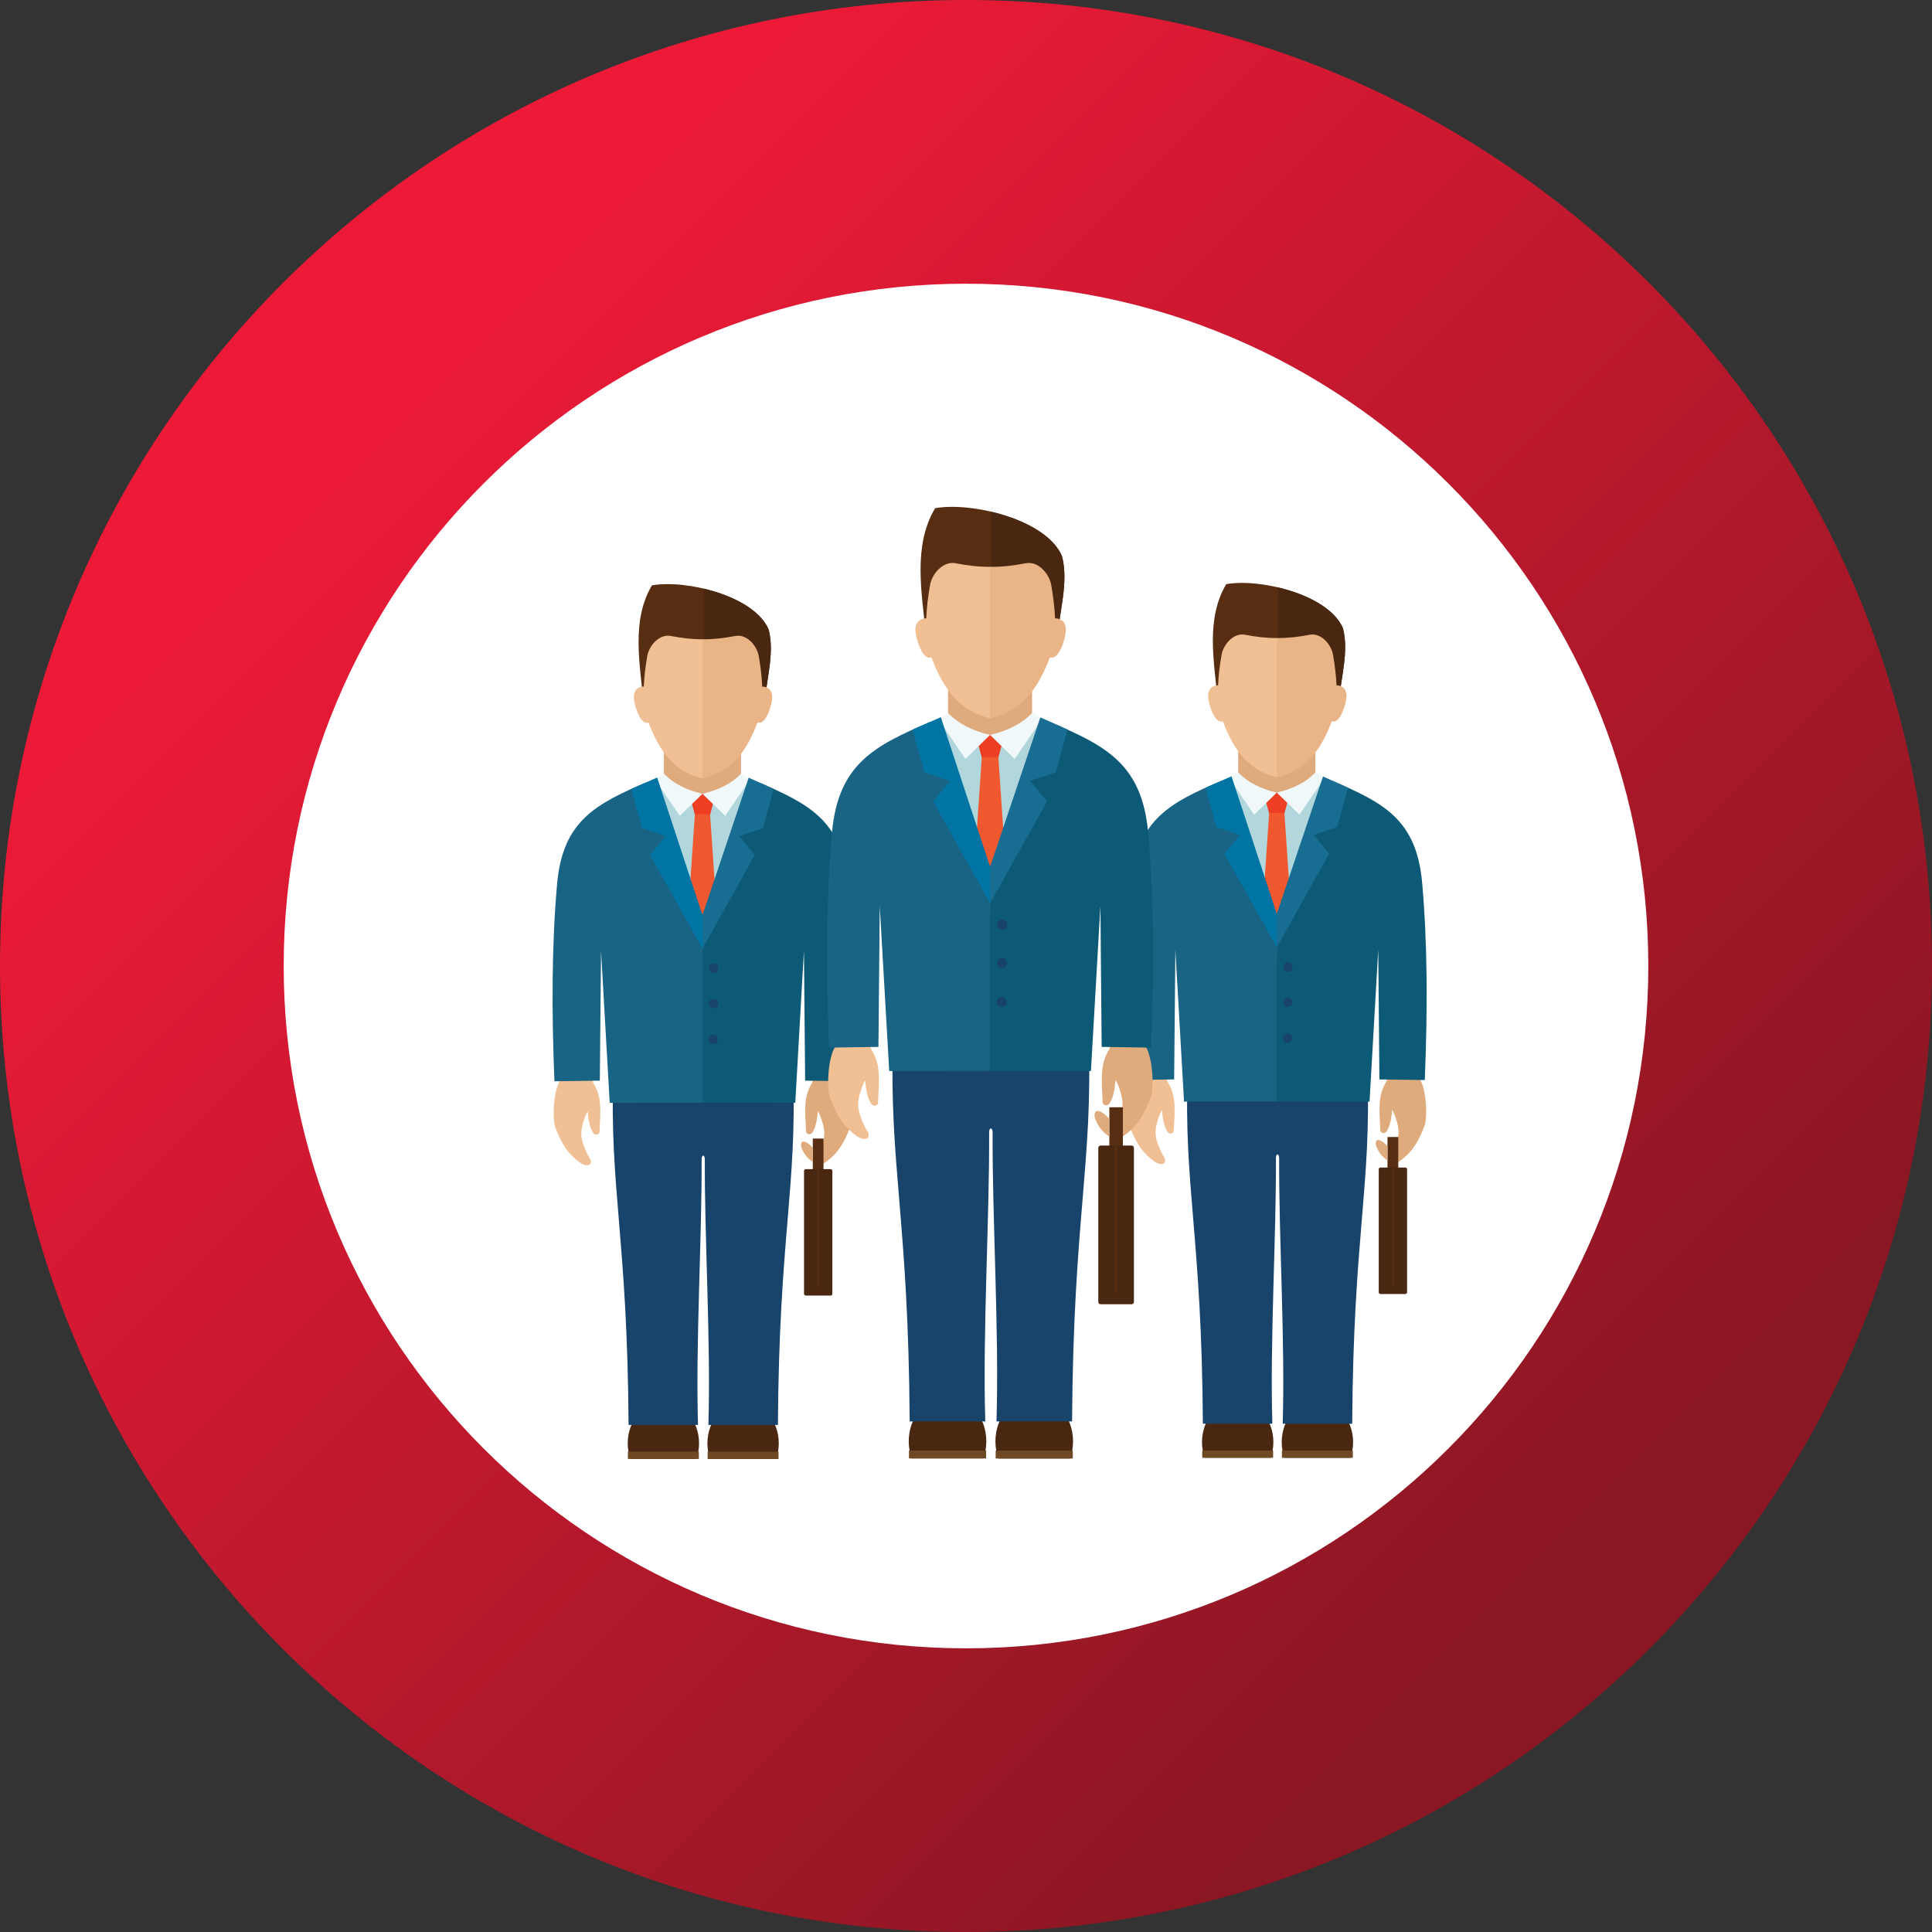 <?xml version="1.0" encoding="utf-8"?>
<!-- Generator: Adobe Illustrator 16.0.0, SVG Export Plug-In . SVG Version: 6.00 Build 0)  -->
<!DOCTYPE svg PUBLIC "-//W3C//DTD SVG 1.1//EN" "http://www.w3.org/Graphics/SVG/1.1/DTD/svg11.dtd">
<svg version="1.1" id="Layer_1" xmlns="http://www.w3.org/2000/svg" xmlns:xlink="http://www.w3.org/1999/xlink" x="0px" y="0px"
	 width="214.203px" height="214.203px" viewBox="0 0 214.203 214.203" enable-background="new 0 0 214.203 214.203"
	 xml:space="preserve">
<rect x="0" y="0" width="214.203" height="214.203" fill="#333333" stroke="none"/>
<g>
	<defs>
		<path id="SVGID_664_" d="M0,107.102c0,59.156,47.948,107.102,107.104,107.102c59.15,0,107.099-47.946,107.099-107.102
			C214.203,47.951,166.255,0,107.104,0C47.948,0,0,47.951,0,107.102"/>
	</defs>
	<clipPath id="SVGID_2_">
		<use xlink:href="#SVGID_664_"  overflow="visible"/>
	</clipPath>
	
		<linearGradient id="SVGID_3_" gradientUnits="userSpaceOnUse" x1="1589.423" y1="1372.906" x2="1594.497" y2="1372.906" gradientTransform="matrix(25.286 25.286 25.286 -25.286 -74860.141 -5430.105)">
		<stop  offset="0" style="stop-color:#EC1A37"/>
		<stop  offset="1" style="stop-color:#8A1723"/>
		<stop  offset="1" style="stop-color:#8A1723"/>
	</linearGradient>
	<polygon clip-path="url(#SVGID_2_)" fill="url(#SVGID_3_)" points="107.1,-107.099 321.302,107.102 107.104,321.304 
		-107.099,107.102 	"/>
</g>
<path fill="#FFFFFF" d="M182.75,107.102c0,41.777-33.871,75.65-75.646,75.65c-41.784,0-75.65-33.874-75.65-75.65
	s33.866-75.646,75.65-75.646C148.879,31.456,182.75,65.325,182.75,107.102"/>
<path fill-rule="evenodd" clip-rule="evenodd" fill="#492711" d="M146.06,155.32c-2.186,0-3.954,2.043-3.954,4.565
	c0,0.615,0.104,1.209,0.297,1.742h7.313c0.193-0.533,0.303-1.127,0.303-1.742C150.019,157.363,148.244,155.32,146.06,155.32"/>
<rect x="142.125" y="160.827" fill-rule="evenodd" clip-rule="evenodd" fill="#6E4923" width="7.868" height="0.803"/>
<path fill-rule="evenodd" clip-rule="evenodd" fill="#18436A" d="M137.468,117.97l14.141,0.659
	c0.446,13.116-1.565,18.353-1.689,39.225h-7.705c0.278-9.087-0.436-20.659-0.396-29.457c0.005-1.122-1.373,0.344-1.512-0.768
	C139.048,125.231,137.21,120.121,137.468,117.97"/>
<path fill-rule="evenodd" clip-rule="evenodd" fill="#F0C094" d="M129.445,119.93c0.778,1.224,0.798,2.324,0.783,3.627l-0.089,1.751
	c0.029,0.416-0.575,0.503-0.738,0.102c-0.411-0.721-0.496-1.501-0.575-2.329c-0.366,0.614-0.788,1.989-0.703,2.725
	c0.123,0.926,0.579,1.917,1.016,2.621c0.218,0.589-0.352,0.919-1.204,0.31c-1.264-0.912-2.007-2.004-2.76-4.058
	c-0.303-1.709,0.02-4.221,0.619-5.039c0.218-0.597,0.203-1.191,0.06-1.786l3.701,0.538
	C129.337,118.936,129.292,119.446,129.445,119.93"/>
<path fill-rule="evenodd" clip-rule="evenodd" fill="#DFAB7D" d="M153.729,119.888c-0.773,1.229-0.793,2.324-0.778,3.627
	l0.085,1.751c-0.025,0.416,0.569,0.503,0.743,0.097c0.411-0.716,0.495-1.497,0.574-2.324c0.367,0.615,0.788,1.99,0.699,2.726
	c-0.119,0.926-0.585,1.917-1.021,2.616c-0.208,0.595,0.357,0.924,1.214,0.315c1.264-0.912,2.002-2.004,2.76-4.058
	c0.303-1.709-0.02-4.222-0.619-5.039c-0.223-0.592-0.203-1.192-0.06-1.786l-3.706,0.538
	C153.844,118.887,153.888,119.404,153.729,119.888"/>
<path fill-rule="evenodd" clip-rule="evenodd" fill="#492711" d="M137.225,155.317c2.181,0,3.954,2.044,3.954,4.566
	c0,0.62-0.104,1.209-0.297,1.742h-7.318c-0.188-0.533-0.298-1.122-0.298-1.742C133.266,157.361,135.04,155.317,137.225,155.317"/>
<rect x="133.291" y="160.822" fill-rule="evenodd" clip-rule="evenodd" fill="#6E4923" width="7.863" height="0.803"/>
<path fill-rule="evenodd" clip-rule="evenodd" fill="#18436A" d="M145.816,117.97l-14.141,0.654
	c-0.446,13.121,1.565,18.358,1.689,39.225h7.704c-0.277-9.083,0.437-20.659,0.396-29.457c-0.005-1.117,1.368,0.344,1.507-0.768
	C144.23,125.231,146.074,120.121,145.816,117.97"/>
<path fill-rule="evenodd" clip-rule="evenodd" fill="#ED3431" d="M137.671,84.914c2.695,0.6,4.984,0.572,7.729,0l0.44,1.35
	c-2.636,1.41-5.911,1.415-8.705,0.03L137.671,84.914z"/>
<path fill-rule="evenodd" clip-rule="evenodd" fill="#582E12" d="M148.403,78.13c0.218-2.852,1.184-5.834,0.49-8.478
	c-1.62-3.775-9.261-5.557-12.938-4.886c-2.299,3.86-1.348,8.629-0.927,13.034L148.403,78.13z"/>
<path fill-rule="evenodd" clip-rule="evenodd" fill="#492711" d="M141.674,77.962v-12.84c3.137,0.733,6.253,2.277,7.22,4.529
	c0.693,2.644-0.272,5.634-0.49,8.48L141.674,77.962z"/>
<path fill-rule="evenodd" clip-rule="evenodd" fill="#B1D7DD" d="M141.561,104.85c2.026,0.03,4.023-0.057,5.995-0.265V86.497
	l-0.674-0.292c-1.481-0.652-3.32-1.397-5.321-1.67V104.85z"/>
<path fill-rule="evenodd" clip-rule="evenodd" fill="#B1D7DD" d="M141.561,104.85c-2.032,0.03-4.028-0.057-5.996-0.265V86.497
	l0.669-0.292c1.481-0.652,3.315-1.397,5.327-1.67V104.85z"/>
<path fill-rule="evenodd" clip-rule="evenodd" fill="#DFAB7D" d="M137.279,80.979h8.557v5.161c-2.849,2.267-5.708,2.358-8.557,0
	V80.979z"/>
<path fill-rule="evenodd" clip-rule="evenodd" fill="#F0C094" d="M138.032,70.374c-1.214-0.238-2.373,1.006-2.591,2.217
	c-0.198,1.118-0.343,2.262-0.392,3.409c-0.035-0.005,0.144-0.01-0.1-0.01c-0.242,0-1.04,0.183-1.001,1.244
	c0.025,0.79,0.719,3.099,1.626,2.725c1.313,3.521,3.087,5.51,5.985,6.213c0.044-0.089,0.069-0.02,0.113-0.05V70.745
	C140.505,70.75,139.341,70.631,138.032,70.374"/>
<path fill-rule="evenodd" clip-rule="evenodd" fill="#EAB586" d="M145.202,70.374c1.214-0.238,2.373,1.006,2.591,2.217
	c0.198,1.118,0.337,2.262,0.392,3.409c0.03-0.005-0.148-0.01,0.1-0.01c0.242,0,1.035,0.183,1.001,1.244
	c-0.025,0.79-0.719,3.099-1.626,2.725c-1.332,3.57-3.131,5.535-6.099,6.213V70.745C142.729,70.75,143.898,70.631,145.202,70.374"/>
<polygon fill-rule="evenodd" clip-rule="evenodd" fill="#EE3E23" points="141.561,87.879 143.021,87.879 142.402,90.203 
	141.561,90.203 141.556,90.203 140.713,90.203 140.094,87.879 "/>
<polygon fill-rule="evenodd" clip-rule="evenodd" fill="#F0582F" points="142.402,90.131 143.002,98.918 141.561,101.552 
	140.113,98.918 140.713,90.131 "/>
<path fill-rule="evenodd" clip-rule="evenodd" fill="#F0F8FA" d="M141.561,87.879l-2.513,2.44l-2.814-4.115l1.046-0.567
	C138.33,86.747,139.767,87.453,141.561,87.879"/>
<path fill-rule="evenodd" clip-rule="evenodd" fill="#196384" d="M141.561,101.319l-6.169-14.746c-5.569,2.4-9.32,4.221-9.949,11.28
	c-0.6,6.738-0.614,14.131-0.298,21.893l5.034-0.069l0.134-14.374l0.962,16.834l10.519-0.015l-0.184-16.998L141.561,101.319z"/>
<polygon fill-rule="evenodd" clip-rule="evenodd" fill="#0075A3" points="141.561,101.319 141.561,105.043 135.753,94.652 
	137.482,92.562 134.852,91.685 133.667,87.332 136.536,86.073 "/>
<path fill-rule="evenodd" clip-rule="evenodd" fill="#F0F8FA" d="M141.561,87.879l2.512,2.44l2.81-4.115l-1.041-0.567
	C144.791,86.747,143.344,87.453,141.561,87.879"/>
<path fill-rule="evenodd" clip-rule="evenodd" fill="#0D5A76" d="M141.561,101.319l6.163-14.746c5.569,2.4,9.32,4.221,9.95,11.28
	c0.599,6.738,0.614,14.131,0.292,21.893l-5.029-0.069l-0.129-14.374l-0.966,16.834l-10.281-0.015V101.319z"/>
<polygon fill-rule="evenodd" clip-rule="evenodd" fill="#186D93" points="141.561,101.319 141.561,105.043 147.362,94.652 
	145.638,92.562 148.264,91.685 149.448,87.332 146.684,86.093 "/>
<path fill-rule="evenodd" clip-rule="evenodd" fill="#18436A" d="M142.794,107.746c0.292,0,0.525-0.233,0.525-0.528
	c0-0.285-0.233-0.522-0.525-0.522c-0.287,0-0.525,0.238-0.525,0.522C142.269,107.513,142.507,107.746,142.794,107.746"/>
<path fill-rule="evenodd" clip-rule="evenodd" fill="#18436A" d="M142.784,111.66c0.287,0,0.525-0.233,0.525-0.528
	c0-0.285-0.238-0.523-0.525-0.523s-0.525,0.238-0.525,0.523C142.259,111.427,142.497,111.66,142.784,111.66"/>
<path fill-rule="evenodd" clip-rule="evenodd" fill="#18436A" d="M142.739,115.629c0.293,0,0.53-0.233,0.53-0.528
	c0-0.285-0.237-0.522-0.53-0.522c-0.287,0-0.525,0.238-0.525,0.522C142.214,115.396,142.452,115.629,142.739,115.629"/>
<path fill-rule="evenodd" clip-rule="evenodd" fill="#492711" d="M82.385,155.453c-2.186,0-3.954,2.044-3.954,4.566
	c0,0.62,0.109,1.209,0.302,1.742h7.313c0.188-0.533,0.298-1.122,0.298-1.742C86.344,157.497,84.569,155.453,82.385,155.453"/>
<rect x="78.455" y="160.96" fill-rule="evenodd" clip-rule="evenodd" fill="#6E4923" width="7.863" height="0.8"/>
<path fill-rule="evenodd" clip-rule="evenodd" fill="#18436A" d="M73.798,118.106l14.136,0.654
	c0.446,13.121-1.561,18.358-1.685,39.225H78.54c0.282-9.083-0.437-20.659-0.396-29.452c0.01-1.122-1.368,0.339-1.512-0.773
	C75.378,125.368,73.535,120.262,73.798,118.106"/>
<path fill-rule="evenodd" clip-rule="evenodd" fill="#F0C094" d="M65.771,120.063c0.778,1.229,0.798,2.324,0.783,3.627l-0.084,1.756
	c0.029,0.411-0.575,0.498-0.743,0.092c-0.411-0.716-0.496-1.497-0.57-2.324c-0.371,0.614-0.793,1.989-0.703,2.725
	c0.119,0.926,0.574,1.917,1.016,2.624c0.218,0.592-0.352,0.917-1.209,0.307c-1.264-0.912-2.002-2.004-2.76-4.058
	c-0.303-1.709,0.02-4.221,0.624-5.039c0.218-0.592,0.198-1.191,0.055-1.786l3.701,0.54
	C65.662,119.065,65.617,119.583,65.771,120.063"/>
<path fill-rule="evenodd" clip-rule="evenodd" fill="#DFAB7D" d="M90.06,120.021c-0.778,1.229-0.798,2.324-0.783,3.627l0.09,1.751
	c-0.03,0.416,0.569,0.503,0.743,0.102c0.406-0.721,0.49-1.501,0.569-2.329c0.367,0.615,0.793,1.995,0.704,2.726
	c-0.124,0.926-0.58,1.917-1.021,2.621c-0.214,0.594,0.356,0.919,1.209,0.31c1.263-0.912,2.006-2,2.76-4.058
	c0.302-1.709-0.021-4.222-0.62-5.039c-0.218-0.592-0.203-1.192-0.06-1.781l-3.706,0.535
	C90.169,119.028,90.213,119.541,90.06,120.021"/>
<path fill-rule="evenodd" clip-rule="evenodd" fill="#492711" d="M73.55,155.451c2.186,0,3.954,2.044,3.954,4.566
	c0,0.62-0.104,1.209-0.297,1.742h-7.313c-0.193-0.533-0.298-1.122-0.298-1.742C69.596,157.495,71.365,155.451,73.55,155.451"/>
<rect x="69.616" y="160.948" fill-rule="evenodd" clip-rule="evenodd" fill="#6E4923" width="7.868" height="0.808"/>
<path fill-rule="evenodd" clip-rule="evenodd" fill="#18436A" d="M82.142,118.104l-14.141,0.654
	c-0.446,13.121,1.561,18.358,1.689,39.225h7.699c-0.272-9.08,0.441-20.654,0.401-29.452c-0.005-1.122,1.373,0.339,1.512-0.771
	C80.562,125.365,82.399,120.254,82.142,118.104"/>
<path fill-rule="evenodd" clip-rule="evenodd" fill="#ED3431" d="M73.996,85.047c2.695,0.604,4.989,0.577,7.734,0l0.437,1.355
	c-2.637,1.404-5.911,1.41-8.706,0.024L73.996,85.047z"/>
<path fill-rule="evenodd" clip-rule="evenodd" fill="#582E12" d="M84.729,78.264c0.218-2.846,1.184-5.834,0.49-8.473
	c-1.62-3.781-9.266-5.562-12.938-4.891c-2.294,3.86-1.348,8.629-0.926,13.034L84.729,78.264z"/>
<path fill-rule="evenodd" clip-rule="evenodd" fill="#492711" d="M78.005,78.098v-12.84c3.131,0.729,6.242,2.277,7.214,4.529
	c0.693,2.644-0.272,5.634-0.49,8.48L78.005,78.098z"/>
<path fill-rule="evenodd" clip-rule="evenodd" fill="#B1D7DD" d="M77.886,104.983c2.021,0.03,4.023-0.057,5.995-0.263V86.63
	l-0.674-0.287c-1.481-0.649-3.314-1.402-5.321-1.67V104.983z"/>
<path fill-rule="evenodd" clip-rule="evenodd" fill="#B1D7DD" d="M77.886,104.983c-2.026,0.03-4.023-0.057-5.995-0.263V86.63
	l0.674-0.287c1.481-0.649,3.31-1.402,5.321-1.67V104.983z"/>
<path fill-rule="evenodd" clip-rule="evenodd" fill="#DFAB7D" d="M73.604,81.113h8.557v5.166c-2.849,2.262-5.708,2.354-8.557,0
	V81.113z"/>
<path fill-rule="evenodd" clip-rule="evenodd" fill="#F0C094" d="M74.357,70.51c-1.209-0.238-2.373,1.001-2.591,2.217
	c-0.198,1.118-0.337,2.265-0.392,3.409c-0.03-0.01,0.148-0.01-0.1-0.01c-0.242,0-1.04,0.183-1.001,1.244
	c0.03,0.792,0.719,3.099,1.626,2.725c1.317,3.521,3.087,5.51,5.985,6.216c0.05-0.092,0.069-0.027,0.119-0.052V70.882
	C76.835,70.887,75.666,70.765,74.357,70.51"/>
<path fill-rule="evenodd" clip-rule="evenodd" fill="#EAB586" d="M81.527,70.51c1.214-0.238,2.373,1.001,2.592,2.217
	c0.198,1.118,0.342,2.265,0.391,3.409c0.03-0.01-0.144-0.01,0.1-0.01c0.242,0,1.035,0.183,1.006,1.244
	c-0.03,0.792-0.724,3.099-1.63,2.725c-1.333,3.572-3.132,5.535-6.1,6.216V70.882C79.055,70.887,80.225,70.765,81.527,70.51"/>
<polygon fill-rule="evenodd" clip-rule="evenodd" fill="#EE3E23" points="77.886,88.013 79.348,88.013 78.728,90.337 77.886,90.337 
	77.043,90.337 76.424,88.013 "/>
<polygon fill-rule="evenodd" clip-rule="evenodd" fill="#F0582F" points="78.728,90.265 79.327,99.057 77.886,101.691 
	76.443,99.057 77.043,90.265 "/>
<path fill-rule="evenodd" clip-rule="evenodd" fill="#F0F8FA" d="M77.886,88.013l-2.513,2.44l-2.809-4.115l1.04-0.567
	C74.655,86.881,76.092,87.587,77.886,88.013"/>
<path fill-rule="evenodd" clip-rule="evenodd" fill="#196384" d="M77.886,101.456l-6.164-14.75
	c-5.574,2.405-9.325,4.226-9.954,11.279c-0.6,6.744-0.614,14.136-0.298,21.898l5.034-0.069l0.134-14.379l0.962,16.839l10.523-0.015
	l-0.188-17.002L77.886,101.456z"/>
<polygon fill-rule="evenodd" clip-rule="evenodd" fill="#0075A3" points="77.886,101.456 77.886,105.179 72.078,94.789 
	73.808,92.693 71.182,91.821 69.992,87.463 72.861,86.209 "/>
<path fill-rule="evenodd" clip-rule="evenodd" fill="#F0F8FA" d="M77.886,88.013l2.512,2.44l2.81-4.115l-1.04-0.567
	C81.116,86.881,79.674,87.587,77.886,88.013"/>
<path fill-rule="evenodd" clip-rule="evenodd" fill="#0D5A76" d="M77.886,101.456l6.164-14.75c5.568,2.405,9.324,4.226,9.954,11.279
	c0.595,6.744,0.609,14.136,0.292,21.898l-5.029-0.069l-0.134-14.379l-0.961,16.839l-10.286-0.015V101.456z"/>
<polygon fill-rule="evenodd" clip-rule="evenodd" fill="#186D93" points="77.886,101.456 77.886,105.179 83.688,94.789 
	81.963,92.693 84.59,91.821 85.778,87.463 83.009,86.229 "/>
<path fill-rule="evenodd" clip-rule="evenodd" fill="#18436A" d="M79.119,107.882c0.292,0,0.525-0.233,0.525-0.528
	c0-0.285-0.233-0.522-0.525-0.522c-0.287,0-0.53,0.238-0.53,0.522C78.589,107.649,78.832,107.882,79.119,107.882"/>
<path fill-rule="evenodd" clip-rule="evenodd" fill="#18436A" d="M79.109,111.796c0.292,0,0.53-0.233,0.53-0.523
	s-0.238-0.528-0.53-0.528c-0.287,0-0.525,0.238-0.525,0.528S78.822,111.796,79.109,111.796"/>
<path fill-rule="evenodd" clip-rule="evenodd" fill="#18436A" d="M79.069,115.765c0.288,0,0.525-0.233,0.525-0.528
	c0-0.29-0.237-0.522-0.525-0.522c-0.292,0-0.529,0.232-0.529,0.522C78.54,115.532,78.777,115.765,79.069,115.765"/>
<path fill-rule="evenodd" clip-rule="evenodd" fill="#492711" d="M114.665,154.836c-2.378,0-4.301,2.227-4.301,4.967
	c0,0.669,0.114,1.313,0.322,1.903h7.958c0.208-0.59,0.326-1.234,0.326-1.903C118.971,157.063,117.044,154.836,114.665,154.836"/>
<rect x="110.39" y="160.832" fill-rule="evenodd" clip-rule="evenodd" fill="#6E4923" width="8.552" height="0.875"/>
<path fill-rule="evenodd" clip-rule="evenodd" fill="#18436A" d="M105.32,114.214l15.38,0.716
	c0.485,14.272-1.694,19.965-1.838,42.666h-8.379c0.303-9.88-0.476-22.473-0.431-32.043c0.005-1.216-1.492,0.376-1.646-0.83
	C107.045,122.115,105.043,116.558,105.32,114.214"/>
<path fill-rule="evenodd" clip-rule="evenodd" fill="#F0C094" d="M96.595,116.345c0.848,1.335,0.867,2.532,0.848,3.947l-0.094,1.902
	c0.034,0.458-0.615,0.55-0.803,0.106c-0.456-0.775-0.54-1.627-0.625-2.532c-0.401,0.671-0.856,2.168-0.763,2.97
	c0.134,1.008,0.629,2.084,1.109,2.847c0.224,0.649-0.386,1.003-1.317,0.344c-1.373-1-2.181-2.183-3.003-4.419
	c-0.332-1.863,0.024-4.591,0.674-5.48c0.243-0.649,0.223-1.293,0.06-1.938l4.033,0.577C96.477,115.26,96.427,115.817,96.595,116.345
	"/>
<path fill-rule="evenodd" clip-rule="evenodd" fill="#DFAB7D" d="M123.01,116.3c-0.843,1.335-0.862,2.532-0.848,3.946l0.089,1.903
	c-0.029,0.458,0.625,0.55,0.813,0.106c0.446-0.78,0.535-1.627,0.62-2.524c0.401,0.664,0.861,2.165,0.768,2.956
	c-0.134,1.016-0.634,2.086-1.12,2.854c-0.223,0.644,0.396,1.003,1.323,0.344c1.378-0.996,2.18-2.183,3.003-4.419
	c0.332-1.858-0.025-4.591-0.674-5.48c-0.238-0.644-0.224-1.298-0.064-1.937l-4.028,0.577
	C123.123,115.22,123.178,115.772,123.01,116.3"/>
<path fill-rule="evenodd" clip-rule="evenodd" fill="#492711" d="M105.053,154.834c2.379,0,4.301,2.222,4.301,4.967
	c0,0.669-0.113,1.313-0.322,1.897h-7.957c-0.208-0.584-0.322-1.229-0.322-1.897C100.752,157.056,102.68,154.834,105.053,154.834"/>
<rect x="100.777" y="160.822" fill-rule="evenodd" clip-rule="evenodd" fill="#6E4923" width="8.557" height="0.875"/>
<path fill-rule="evenodd" clip-rule="evenodd" fill="#18436A" d="M114.397,114.212l-15.38,0.716
	c-0.48,14.272,1.7,19.965,1.839,42.666h8.384c-0.308-9.88,0.476-22.473,0.426-32.043c-0.005-1.216,1.491,0.376,1.649-0.833
	C112.674,122.112,114.681,116.555,114.397,114.212"/>
<path fill-rule="evenodd" clip-rule="evenodd" fill="#ED3431" d="M105.538,78.259c2.934,0.654,5.431,0.629,8.414,0l0.476,1.472
	c-2.869,1.531-6.437,1.536-9.469,0.03L105.538,78.259z"/>
<path fill-rule="evenodd" clip-rule="evenodd" fill="#582E12" d="M117.212,70.884c0.238-3.1,1.288-6.342,0.53-9.224
	c-1.759-4.105-10.073-6.042-14.066-5.314c-2.497,4.202-1.467,9.382-1.006,14.173L117.212,70.884z"/>
<path fill-rule="evenodd" clip-rule="evenodd" fill="#492711" d="M109.898,70.703V56.735c3.409,0.795,6.793,2.475,7.849,4.928
	c0.753,2.876-0.297,6.124-0.535,9.224L109.898,70.703z"/>
<path fill-rule="evenodd" clip-rule="evenodd" fill="#B1D7DD" d="M109.77,99.947c2.205,0.025,4.376-0.067,6.521-0.29V79.981
	l-0.732-0.319c-1.61-0.706-3.607-1.511-5.788-1.811V99.947z"/>
<path fill-rule="evenodd" clip-rule="evenodd" fill="#B1D7DD" d="M109.77,99.947c-2.204,0.025-4.375-0.067-6.521-0.29V79.981
	l0.729-0.319c1.615-0.706,3.612-1.511,5.792-1.811V99.947z"/>
<path fill-rule="evenodd" clip-rule="evenodd" fill="#DFAB7D" d="M105.112,73.979h9.315v5.616c-3.106,2.473-6.209,2.566-9.315,0
	V73.979z"/>
<path fill-rule="evenodd" clip-rule="evenodd" fill="#F0C094" d="M105.935,62.446c-1.317-0.257-2.581,1.09-2.819,2.416
	c-0.218,1.211-0.366,2.455-0.426,3.704c-0.029-0.005,0.158-0.005-0.104-0.005c-0.268,0-1.134,0.193-1.095,1.343
	c0.035,0.87,0.783,3.375,1.77,2.971c1.432,3.83,3.359,5.99,6.51,6.763c0.055-0.102,0.08-0.027,0.129-0.062V62.852
	C108.625,62.857,107.352,62.726,105.935,62.446"/>
<path fill-rule="evenodd" clip-rule="evenodd" fill="#EAB586" d="M113.733,62.446c1.318-0.257,2.582,1.09,2.819,2.416
	c0.214,1.211,0.367,2.455,0.422,3.704c0.034-0.005-0.159-0.005,0.108-0.005s1.135,0.193,1.091,1.343
	c-0.03,0.87-0.778,3.375-1.77,2.971c-1.451,3.879-3.409,6.022-6.635,6.763V62.852C111.043,62.857,112.312,62.726,113.733,62.446"/>
<polygon fill-rule="evenodd" clip-rule="evenodd" fill="#EE3E23" points="109.77,81.485 111.36,81.485 110.687,84.012 
	109.77,84.012 108.854,84.012 108.175,81.485 "/>
<polygon fill-rule="evenodd" clip-rule="evenodd" fill="#F0582F" points="110.687,83.938 111.341,93.498 109.77,96.364 
	108.199,93.498 108.854,83.938 "/>
<path fill-rule="evenodd" clip-rule="evenodd" fill="#F0F8FA" d="M109.77,81.485l-2.729,2.658l-3.063-4.479l1.135-0.614
	C106.257,80.251,107.822,81.024,109.77,81.485"/>
<path fill-rule="evenodd" clip-rule="evenodd" fill="#196384" d="M109.77,96.104l-6.708-16.039
	c-6.056,2.614-10.138,4.593-10.822,12.268c-0.648,7.328-0.668,15.37-0.321,23.818l5.475-0.082l0.144-15.633l1.051,18.306
	l11.44-0.015l-0.203-18.489L109.77,96.104z"/>
<polygon fill-rule="evenodd" clip-rule="evenodd" fill="#0075A3" points="109.77,96.104 109.77,100.152 103.457,88.853 
	105.335,86.576 102.481,85.627 101.184,80.883 104.31,79.518 "/>
<path fill-rule="evenodd" clip-rule="evenodd" fill="#F0F8FA" d="M109.77,81.485l2.73,2.658l3.058-4.479l-1.13-0.614
	C113.283,80.251,111.712,81.024,109.77,81.485"/>
<path fill-rule="evenodd" clip-rule="evenodd" fill="#0D5A76" d="M109.77,96.104l6.704-16.039
	c6.065,2.614,10.143,4.593,10.826,12.268c0.649,7.328,0.664,15.37,0.322,23.818l-5.479-0.082l-0.139-15.633l-1.051,18.306
	l-11.184-0.015V96.104z"/>
<polygon fill-rule="evenodd" clip-rule="evenodd" fill="#186D93" points="109.77,96.104 109.77,100.152 116.082,88.853 
	114.204,86.576 117.059,85.627 118.352,80.883 115.344,79.542 "/>
<path fill-rule="evenodd" clip-rule="evenodd" fill="#18436A" d="M111.112,103.098c0.317,0,0.575-0.26,0.575-0.572
	c0-0.315-0.258-0.57-0.575-0.57c-0.312,0-0.569,0.255-0.569,0.57C110.543,102.838,110.801,103.098,111.112,103.098"/>
<path fill-rule="evenodd" clip-rule="evenodd" fill="#18436A" d="M111.103,107.354c0.313,0,0.575-0.252,0.575-0.572
	c0-0.314-0.263-0.575-0.575-0.575c-0.316,0-0.569,0.26-0.569,0.575C110.533,107.102,110.786,107.354,111.103,107.354"/>
<path fill-rule="evenodd" clip-rule="evenodd" fill="#18436A" d="M111.059,111.67c0.312,0,0.569-0.253,0.569-0.572
	c0-0.31-0.258-0.575-0.569-0.575c-0.313,0-0.575,0.265-0.575,0.575C110.483,111.417,110.746,111.67,111.059,111.67"/>
<rect x="122.994" y="122.764" fill-rule="evenodd" clip-rule="evenodd" fill="#582E12" width="1.502" height="5.597"/>
<path fill-rule="evenodd" clip-rule="evenodd" fill="#492711" d="M122.023,127.01h3.443c0.139,0,0.253,0.111,0.253,0.248v17.094
	c0,0.141-0.114,0.252-0.253,0.252h-3.443c-0.139,0-0.253-0.111-0.253-0.252v-17.094C121.771,127.122,121.885,127.01,122.023,127.01"
	/>
<path fill-rule="evenodd" clip-rule="evenodd" fill="#DFAB7D" d="M122.994,124.04v1.975c-0.867-0.565-1.308-1.258-1.61-2.086
	C121.211,123.009,121.835,122.801,122.994,124.04"/>
<rect x="123.619" y="127.01" fill-rule="evenodd" clip-rule="evenodd" fill="#582E12" width="0.252" height="16.393"/>
<rect x="153.833" y="126.061" fill-rule="evenodd" clip-rule="evenodd" fill="#582E12" width="1.194" height="4.462"/>
<path fill-rule="evenodd" clip-rule="evenodd" fill="#492711" d="M153.061,129.445h2.745c0.104,0,0.198,0.092,0.198,0.198v13.628
	c0,0.111-0.095,0.198-0.198,0.198h-2.745c-0.109,0-0.198-0.087-0.198-0.198v-13.628
	C152.862,129.537,152.951,129.445,153.061,129.445"/>
<path fill-rule="evenodd" clip-rule="evenodd" fill="#DFAB7D" d="M153.833,127.077v1.578c-0.688-0.456-1.04-1.011-1.283-1.67
	C152.411,126.254,152.907,126.093,153.833,127.077"/>
<rect x="154.339" y="129.445" fill-rule="evenodd" clip-rule="evenodd" fill="#582E12" width="0.193" height="13.071"/>
<rect x="90.114" y="126.235" fill-rule="evenodd" clip-rule="evenodd" fill="#582E12" width="1.189" height="4.459"/>
<path fill-rule="evenodd" clip-rule="evenodd" fill="#492711" d="M89.341,129.624h2.745c0.109,0,0.198,0.087,0.198,0.198v13.628
	c0,0.106-0.089,0.193-0.198,0.193h-2.745c-0.108,0-0.198-0.087-0.198-0.193v-13.628C89.143,129.71,89.232,129.624,89.341,129.624"/>
<path fill-rule="evenodd" clip-rule="evenodd" fill="#DFAB7D" d="M90.114,127.253v1.573c-0.688-0.451-1.041-1.006-1.283-1.665
	C88.697,126.43,89.188,126.264,90.114,127.253"/>
<rect x="90.614" y="129.624" fill-rule="evenodd" clip-rule="evenodd" fill="#582E12" width="0.198" height="13.066"/>
</svg>
